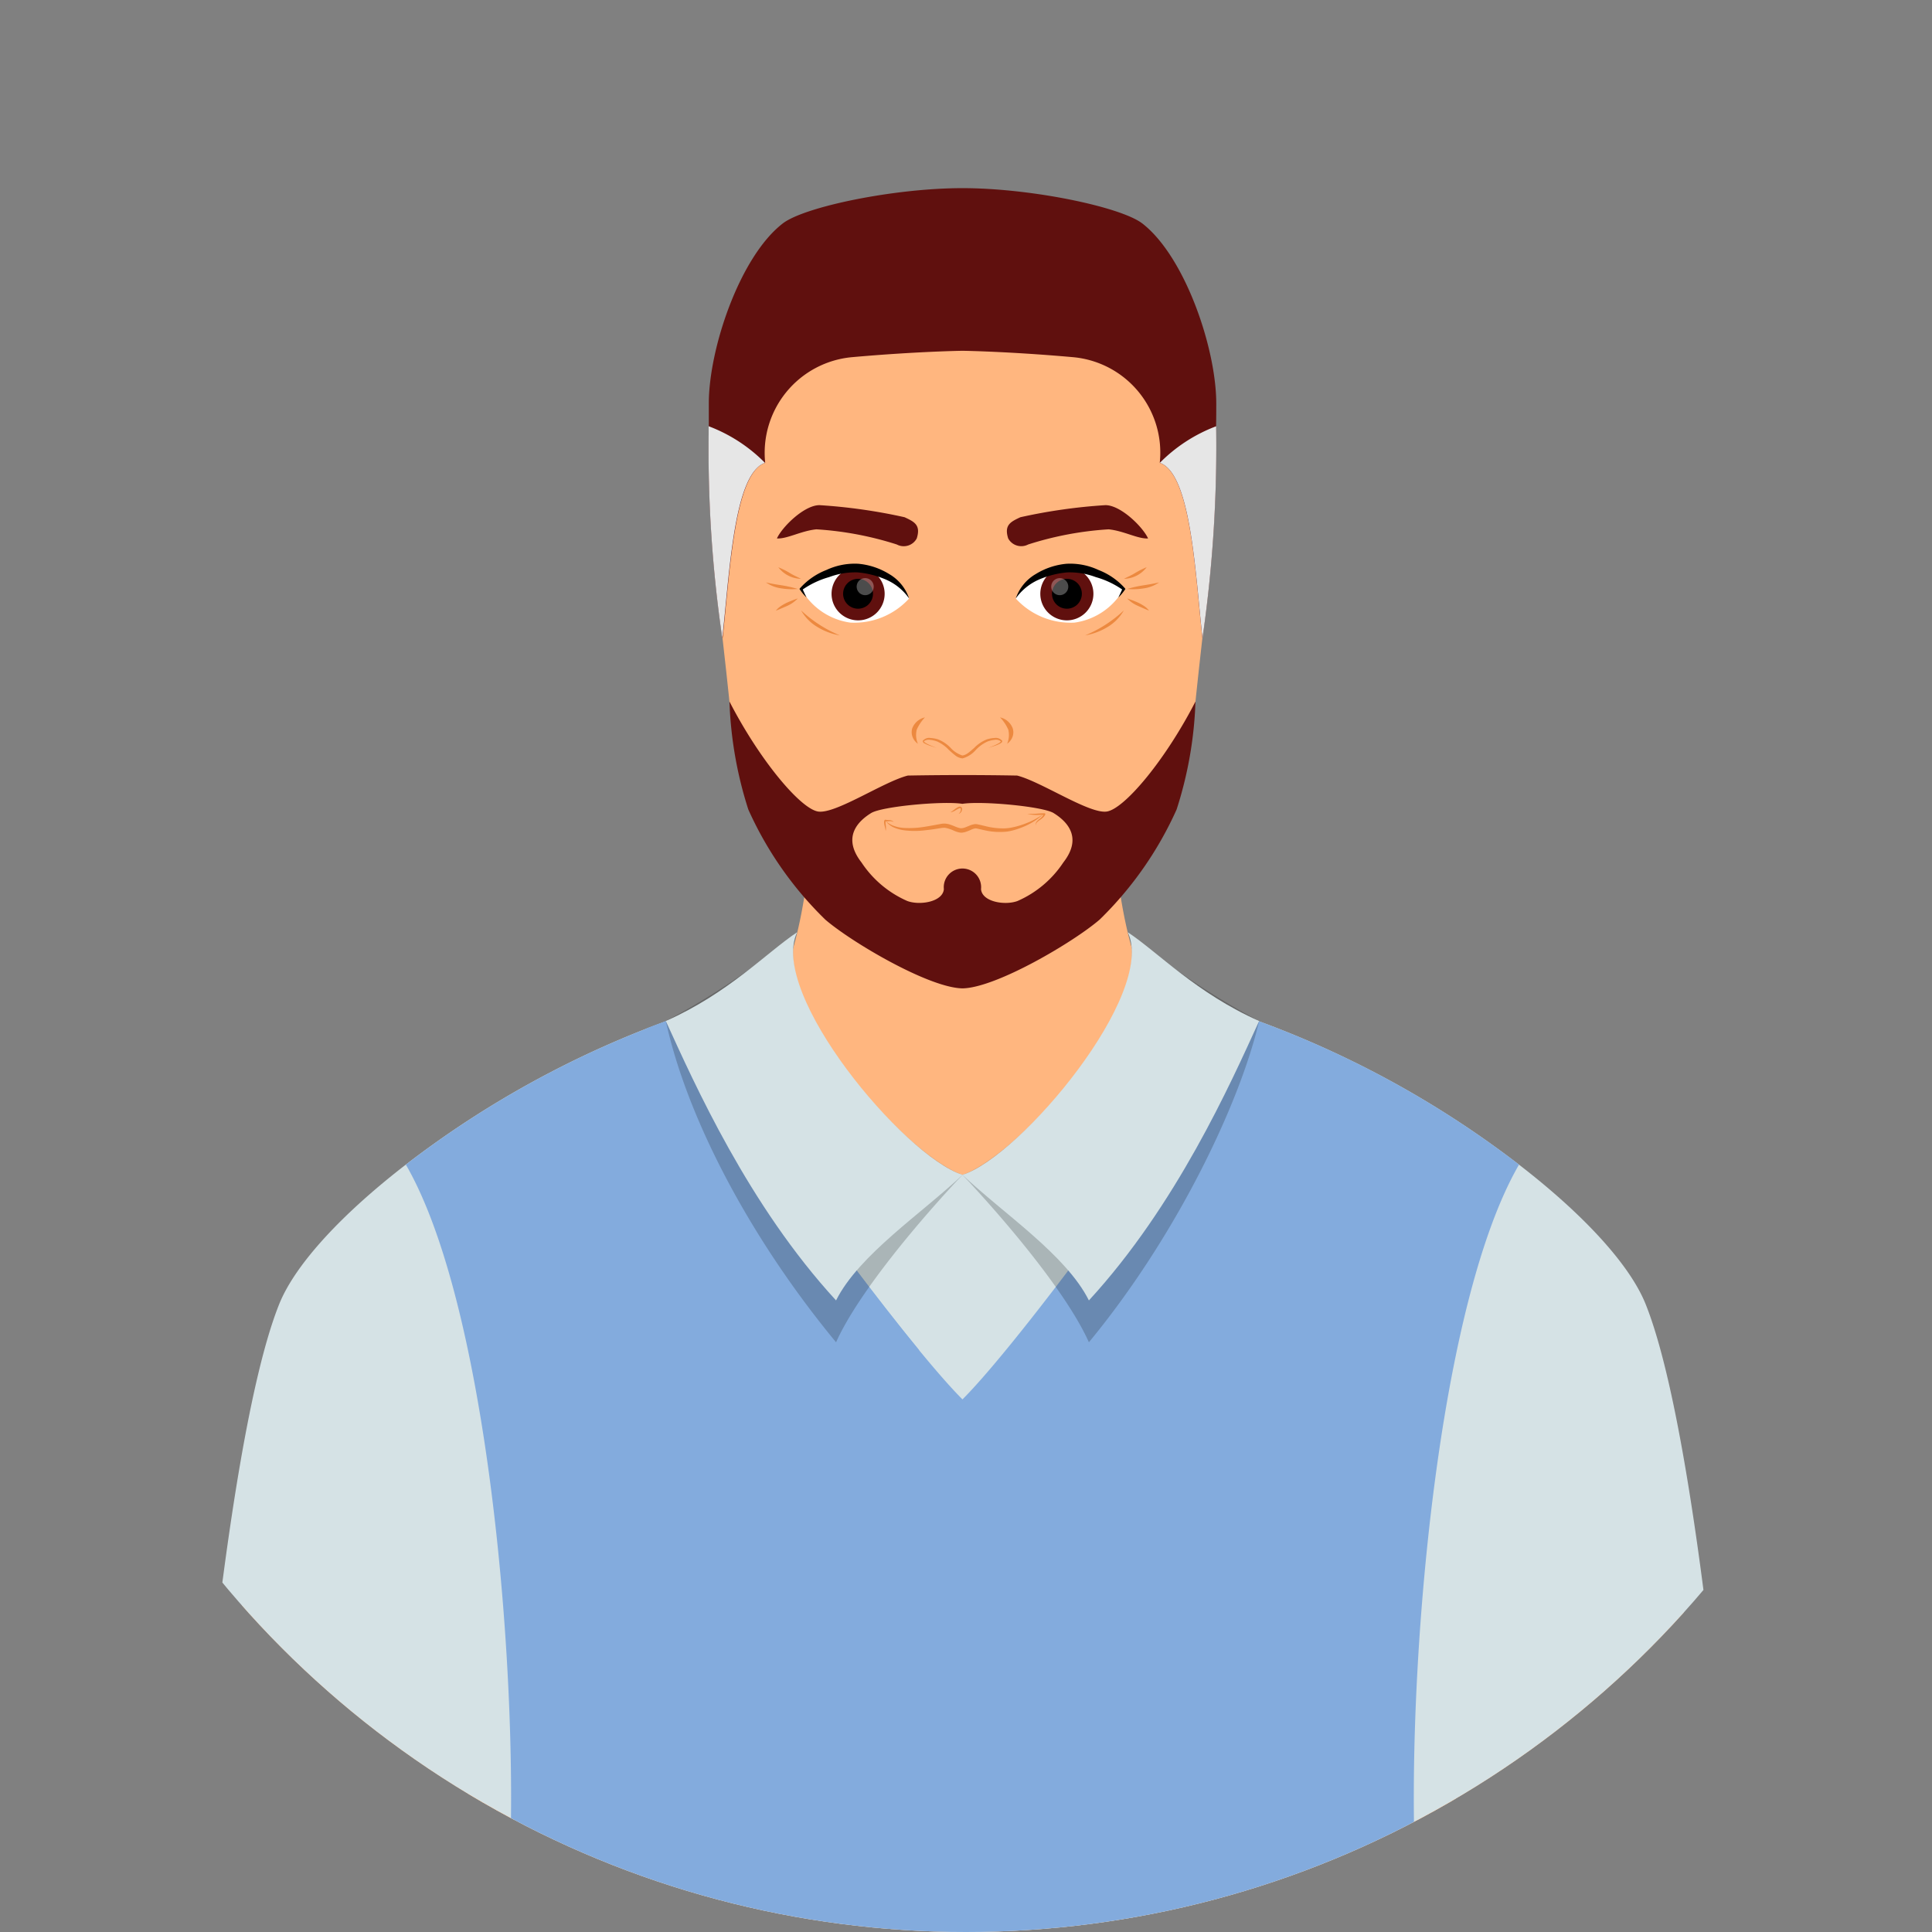 <svg xmlns="http://www.w3.org/2000/svg" xmlns:xlink="http://www.w3.org/1999/xlink" width="131" height="131" viewBox="0 0 131 131">
  <rect x="0" y="0" width="131" height="131" fill="#808080" stroke="none"/>
  <defs>
    <clipPath id="clip-path">
      <circle id="Ellipse_1" data-name="Ellipse 1" cx="65.5" cy="65.5" r="65.5" transform="translate(-1807 7798)" fill="none" stroke="#707070" stroke-width="1"/>
    </clipPath>
  </defs>
  <g id="Mask_Group_1" data-name="Mask Group 1" transform="translate(1807 -7798)" clip-path="url(#clip-path)">
    <g id="Group_13" data-name="Group 13" transform="translate(-1798.646 7810.75)">
      <path id="Path_1" data-name="Path 1" d="M475.5,396.509c-2.063,1.651-26.422-3.5-29.3-8.856s-2.016-14.628-1.2-20.409a76.784,76.784,0,0,0,0-21.832c-1.229-8.247-4.528-37.5-3.706-42.448s2.065-14.842,0-23.906-.414-26.787-3.79-34.209-4.033-32.96-4.033-32.96H427.7s-.661,25.549-4.049,32.96c-3.372,7.421-1.723,25.145-3.786,34.209s-.826,18.962,0,23.906-2.467,34.2-3.708,42.448a76.859,76.859,0,0,0,0,21.832c.826,5.78,1.7,15.048-1.193,20.409s-27.245,10.507-29.3,8.856,1.747-7.476,5.038-11.18,10.622-11.478,11.025-17.249c.426-5.78-7-39.153-8.236-44.1s1.651-37.5,2.063-42.448-.824-15.256-.824-20.613-1.238-53.977,1.651-67.169,6.173-35.437,6.173-43.272-5.356-40.381-5.77-47.39S393.49,70.946,391.837,66C400.5,57.352,415.331,52.808,417.4,52c1.085-.446,1.949-3.429,2.457-6.565a29.7,29.7,0,0,0,.424-7.04h20.6a29.392,29.392,0,0,0,.424,7.04c.506,3.136,1.374,6.12,2.467,6.565,2.055.813,16.9,5.356,25.549,14.006-1.653,4.944-4.532,30.079-4.946,37.09s-5.768,39.565-5.768,47.39,3.293,30.079,6.183,43.272,1.651,61.82,1.651,67.169-1.238,15.669-.826,20.613,3.293,37.5,2.055,42.448-8.65,38.317-8.236,44.1,7.731,13.543,11.025,17.249S477.564,394.868,475.5,396.509Z" transform="translate(-373.672 2.612)" fill="#ffb67f"/>
      <path id="Path_2" data-name="Path 2" d="M432.274,52.458c9.064,8.035,9.682,22.668,11.331,40.387a291.543,291.543,0,0,0,4.738,33.172c.826,3.708-2.263,45.331-2.881,49.659s2.777,19.755,1.03,28.022c-1.5,7.091-3.433,9.478-6.181,10.717s-8.037,0-6.181-2.063,3.953-10.919,3.727-15.657-1.876-4.744-2.7-2.063-1.645,5.977-1.236,8.037-3.5.206-3.089-5.358,1.237-11.539,2.883-14.63,1.647-5.566.616-10.717-3.788-30.32-3.345-34.854-1.6-14.185-2.834-16.862-3.5-18.136-4.33-26.994S423.623,52.666,432.274,52.458Z" transform="translate(-336.628 16.155)" fill="#ffb67f"/>
      <path id="Path_3" data-name="Path 3" d="M396.473,52.458c-9.066,8.035-9.682,22.668-11.329,40.387a290.169,290.169,0,0,1-4.742,33.172c-.822,3.708,2.265,45.331,2.885,49.659s-2.775,19.755-1.03,28.022c1.5,7.091,3.433,9.478,6.183,10.717s8.033,0,6.181-2.063-3.955-10.919-3.729-15.657,1.876-4.744,2.7-2.063,1.649,5.977,1.238,8.037,3.5.206,3.089-5.358-1.237-11.539-2.885-14.63-1.647-5.566-.616-10.717,3.788-30.32,3.346-34.854,1.6-14.185,2.832-16.862,3.5-18.136,4.328-26.994S405.128,52.666,396.473,52.458Z" transform="translate(-378.308 16.155)" fill="#ffb67f"/>
      <path id="Path_4" data-name="Path 4" d="M489.021,114.658c-.192-5.678-2.567-38.379-6.522-48.258-1.091-2.726-4.293-6.153-8.589-9.466a66.522,66.522,0,0,0-18.766-10.128,36.633,36.633,0,0,0-5.78-1.484c-1.4,5.233-6.09,10.5-13.19,12.3a18.088,18.088,0,0,1-13.2-12.3,36.776,36.776,0,0,0-5.778,1.484,66.586,66.586,0,0,0-18.768,10.128c-4.293,3.313-7.494,6.74-8.587,9.466-3.953,9.878-6.328,42.58-6.524,48.258s-4.055,20.9-4.055,27.612,3.992,39.484,4.055,44.13c3.941,3.869,11.168,3.1,12.974,0,.775-4.9,2.84-39.227,3.871-44.387s3.686-25.6,4.224-29.553c.257,6.43,1.4,14.793,1.759,20.52,1.284,20.452-1.808,30.6-4.463,46.442a1.368,1.368,0,0,0,.2.09c4.595,2.024,24.766,3.272,34.285,3.272s29.686-1.248,34.279-3.272a1.3,1.3,0,0,0,.206-.09c-2.658-15.841-5.751-25.991-4.463-46.442.359-5.727,1.5-14.09,1.759-20.52.538,3.953,3.191,24.391,4.222,29.553s3.1,39.482,3.872,44.387c1.806,3.1,9.031,3.869,12.972,0,.065-4.646,4.059-37.42,4.059-44.13S489.208,120.336,489.021,114.658Z" transform="translate(-379.267 9.285)" fill="#d5e2e5"/>
      <g id="Group_1" data-name="Group 1" transform="translate(68.731 370.076)">
        <path id="Path_5" data-name="Path 5" d="M455.99,230.395c-.881,1.878-4.991,2.948-8.7,3.666s-12.222,0-15.215-2.361c-2.977-2.361-6.267-5.239-8.628-5.443s-7-2.259-8.438-3.8c-.1-1.235-1.629-8.406.616-11.005,1.348,2.434,3.916,2.979,4.636,2.157s2.261-4.622,3.388-5.751a8.942,8.942,0,0,1,6.167-1.745c1.847.306,3.592,1.949,4.636,3.8a53.254,53.254,0,0,0,8.422,9.666c2.567,2.055,11.721,9.553,12.75,10.375A1.707,1.707,0,0,1,455.99,230.395Z" transform="translate(-414.169 -206.051)" fill="#404040"/>
        <path id="Path_6" data-name="Path 6" d="M456.249,226.939c-.512,1.659-4.418,3.92-8.23,4.328s-12.752-.612-14.8-1.847-8.012-5.971-9.557-6.075-8.024-1.849-8.832-3.083c-.793-1.231-.734-4.618.294-5.853,1.437,1.543,6.075,3.6,8.438,3.8s5.651,3.082,8.628,5.443c2.993,2.361,11.517,3.081,15.215,2.361s7.822-1.788,8.7-3.666A6.6,6.6,0,0,1,456.249,226.939Z" transform="translate(-414.285 -198.005)" fill="#2e2e2e"/>
      </g>
      <path id="Path_7" data-name="Path 7" d="M424.245,45.43c-3.5,3.478-8.018,5.533-10.722,5.533S406.3,48.908,402.8,45.43a29.708,29.708,0,0,0,.424-7.04h20.6A29.391,29.391,0,0,0,424.245,45.43Z" transform="translate(-356.615 2.612)" opacity="0.2"/>
      <path id="Path_8" data-name="Path 8" d="M432.33,27.209c-2.881-4.944-11.233-8.236-15.657-8.236s-12.779,3.292-15.663,8.236-.828,16.071,0,25.139,10.962,15.241,15.663,15.241,14.832-6.173,15.657-15.241S435.214,32.155,432.33,27.209Z" transform="translate(-359.764 -16.082)" fill="#ffb67f"/>
      <g id="Group_2" data-name="Group 2" transform="translate(2.784 370.076)">
        <path id="Path_9" data-name="Path 9" d="M380.931,230.395c.877,1.878,4.987,2.948,8.7,3.666s12.224,0,15.219-2.361c2.977-2.361,6.265-5.239,8.626-5.443s7-2.259,8.438-3.8c.1-1.235,1.629-8.406-.618-11.005-1.346,2.434-3.916,2.979-4.636,2.157s-2.259-4.622-3.386-5.751a8.942,8.942,0,0,0-6.167-1.745c-1.849.306-3.594,1.949-4.636,3.8a53.236,53.236,0,0,1-8.42,9.666c-2.569,2.055-11.725,9.553-12.752,10.375A1.585,1.585,0,0,0,380.931,230.395Z" transform="translate(-380.449 -206.051)" fill="#404040"/>
        <path id="Path_10" data-name="Path 10" d="M381.02,226.939c.512,1.659,4.416,3.92,8.23,4.328,3.8.412,12.752-.612,14.8-1.847s8.012-5.971,9.553-6.075,8.026-1.849,8.834-3.083c.791-1.231.732-4.618-.294-5.853-1.439,1.543-6.075,3.6-8.438,3.8s-5.649,3.082-8.626,5.443c-3,2.361-11.519,3.081-15.219,2.361s-7.82-1.788-8.7-3.666A6.594,6.594,0,0,0,381.02,226.939Z" transform="translate(-380.685 -198.005)" fill="#2e2e2e"/>
      </g>
      <path id="Path_11" data-name="Path 11" d="M464.05,207.848c1.8-16.257,1.586-82.044-2.294-94.2-12.734.108-56.23.108-68.967,0-3.878,12.159-4.1,77.946-2.294,94.2,1.083,9.751-2.836,36.644-1.806,45.418s3.352,43.1,3.352,49.292c4.13,2.322,17.829,5.927,23.765-.524-1.03-9.806,2.561-65.54,2.561-74.315s2.063-47.483,4.385-54.966,1.635-33.315,1.635-33.315h5.772s-.691,25.832,1.631,33.315,4.389,46.191,4.389,54.966,3.59,64.509,2.557,74.315c5.935,6.451,19.635,2.846,23.765.524,0-6.194,2.322-40.515,3.352-49.292S462.962,217.6,464.05,207.848Z" transform="translate(-370.364 75.061)" fill="#7f3323"/>
      <path id="Path_12" data-name="Path 12" d="M428.432,127.8c.022-1.292.041-2.065.041-2.065h-8.913s.689,25.832-1.631,33.315-4.391,46.193-4.391,54.966-2.055,62.9-5.152,72.258c-2.253,6.815-12.326,5.878-18.079,3.9,0,.279.006.53.006.744,4.13,2.322,17.829,5.927,23.765-.524-1.03-9.806,2.561-65.54,2.561-74.315s2.063-47.483,4.385-54.966S422.66,127.8,422.66,127.8Z" transform="translate(-368.637 86.7)" fill="#6d2719"/>
      <path id="Path_13" data-name="Path 13" d="M439.255,207.848c1.8-16.257,1.586-82.044-2.294-94.2l-2.569.018c3.366,16.208,3.486,76.635,1.765,92.121-1.082,9.751,2.84,36.646,1.808,45.42s-2.34,43.145-5.464,48.491c-2,3.429-11.531,5.59-18.23,2.663,6.09,5.994,19.382,2.481,23.437.2,0-6.194,2.322-40.515,3.352-49.292S438.167,217.6,439.255,207.848Z" transform="translate(-345.569 75.061)" fill="#6d2719"/>
      <path id="Path_14" data-name="Path 14" d="M458.271,134.338c-.434-13.814.811-19.708.283-22.607-2.528-6.214-1.186-43.19,5.955-55.526a66.522,66.522,0,0,0-18.766-10.128c-1.517,3.572-14.452,21.523-18.97,26.046C422.249,67.6,409.317,49.65,407.8,46.078a66.586,66.586,0,0,0-18.768,10.128c7.144,12.336,8.485,49.312,5.957,55.526-.526,2.9.718,8.793.285,22.607-.485,15.048-.913,27.9-1.853,37.469a31.889,31.889,0,0,1-1.136,6.887,1.364,1.364,0,0,0,.2.09c7.311,3.533,34.285,3.272,34.285,3.272s26.97.261,34.279-3.272a1.3,1.3,0,0,0,.206-.09,31.547,31.547,0,0,1-1.134-6.887C459.182,162.239,458.756,149.387,458.271,134.338Z" transform="translate(-369.866 10.013)" fill="#83abdd"/>
      <g id="Group_3" data-name="Group 3" transform="translate(22.418 56.091)">
        <path id="Path_15" data-name="Path 15" d="M414.639,70.059c.349-.349.748-.783,1.189-1.278-5.651-6.874-14.775-19.737-16.032-22.7-.815.271-1.633.567-2.451.883C401.351,53.322,410.888,66.308,414.639,70.059Z" transform="translate(-384.281 -46.078)" fill="#83abdd"/>
        <path id="Path_16" data-name="Path 16" d="M456.676,102.135c-.434-13.814.811-19.708.283-22.607-5.415,19.146-1.759,56.994-5.415,61.983-4.6,6.283-30.5,6.279-30.5,6.279s-19.894.188-30.138-2a6.6,6.6,0,0,1-.22.7,1.363,1.363,0,0,0,.2.09c7.311,3.533,34.285,3.272,34.285,3.272s26.97.261,34.279-3.272a1.3,1.3,0,0,0,.206-.09,31.546,31.546,0,0,1-1.134-6.887C457.587,130.035,457.161,117.183,456.676,102.135Z" transform="translate(-390.689 -13.874)" fill="#578cc3"/>
      </g>
      <path id="Path_17" data-name="Path 17" d="M408.261,59.662c2.713,2.873,7.027,7.906,8.571,11.352,5.935-7.186,10.228-16.169,11.543-21.784a50.669,50.669,0,0,1-8.909-6.022C421.447,47.824,412.257,58.221,408.261,59.662Z" transform="translate(-351.353 7.25)" opacity="0.2"/>
      <path id="Path_18" data-name="Path 18" d="M418.128,59.662c-2.714,2.873-7.027,7.906-8.573,11.352-5.935-7.186-10.136-15.321-11.543-21.784a50.409,50.409,0,0,0,8.907-6.022C404.94,47.824,414.13,58.221,418.128,59.662Z" transform="translate(-361.22 7.25)" opacity="0.2"/>
      <path id="Path_19" data-name="Path 19" d="M408.262,59.662c2.713,2.579,7.025,5.419,8.569,8.514,5.935-6.452,9.59-14.669,11.543-18.946-4.239-1.878-6.864-4.667-8.909-6.022C421.446,47.351,412.258,58.37,408.262,59.662Z" transform="translate(-351.352 7.25)" fill="#d5e2e5"/>
      <path id="Path_20" data-name="Path 20" d="M418.128,59.662c-2.714,2.579-7.027,5.419-8.573,8.514-5.935-6.452-9.59-14.669-11.543-18.946,4.241-1.878,6.866-4.667,8.907-6.022C404.94,47.351,414.13,58.37,418.128,59.662Z" transform="translate(-361.22 7.25)" fill="#d5e2e5"/>
      <path id="Path_21" data-name="Path 21" d="M433.91,32.107c0,.475,0,.989-.012,1.547a90.75,90.75,0,0,1-.928,14.369c-.495-4.51-.787-11.156-2.891-11.89a6.5,6.5,0,0,0-5.872-7.164c-4.42-.393-7.5-.434-7.5-.434s-3.091.041-7.507.434a6.515,6.515,0,0,0-5.875,7.164h-.01a1.442,1.442,0,0,0-.536.351c-1.611,1.609-1.888,7.453-2.342,11.539a.032.032,0,0,0-.012-.029l-.031-.153a88.2,88.2,0,0,1-.9-13.639c0-.184,0-.371.008-.548V32.107c0-3.717,2.1-9.949,5.007-12.2,1.454-1.136,7.549-2.4,12.194-2.4s10.732,1.268,12.2,2.4C431.8,22.158,433.91,28.389,433.91,32.107Z" transform="translate(-359.795 -17.5)" fill="#60100e"/>
      <g id="Group_5" data-name="Group 5" transform="translate(53.462 35.893)">
        <path id="Path_22" data-name="Path 22" d="M407.825,37.171l-.493-.163a2.261,2.261,0,0,1-.239-.1c-.071-.051-.177-.049-.206-.206a.54.54,0,0,1,.512-.206,2.207,2.207,0,0,1,.52.092,2.415,2.415,0,0,1,.869.587,1.832,1.832,0,0,0,.787.508c.292-.026.548-.3.8-.508a2.44,2.44,0,0,1,.871-.587,2.171,2.171,0,0,1,.52-.092.566.566,0,0,1,.512.194c.006.116-.059.116-.09.153a.859.859,0,0,1-.118.065,2.261,2.261,0,0,1-.239.1l-.489.163.471-.2c.075-.035.153-.073.228-.116a.682.682,0,0,0,.151-.12.512.512,0,0,0-.42-.112,2.011,2.011,0,0,0-.485.112,2.488,2.488,0,0,0-.8.575,1.857,1.857,0,0,1-.9.571.92.92,0,0,1-.528-.232c-.141-.108-.269-.224-.394-.34a2.556,2.556,0,0,0-.8-.575,2.018,2.018,0,0,0-.485-.112.54.54,0,0,0-.414.1c-.01.02.086.094.149.13a2.44,2.44,0,0,0,.226.116Z" transform="translate(-406.139 -35.101)" fill="#ec8940"/>
        <g id="Group_4" data-name="Group 4">
          <path id="Path_23" data-name="Path 23" d="M409.56,35.787a1.186,1.186,0,0,1,.854.734.875.875,0,0,1-.02.608,1,1,0,0,1-.355.446,1.555,1.555,0,0,0,.077-.956A2.927,2.927,0,0,0,409.56,35.787Z" transform="translate(-403.565 -35.787)" fill="#ec8940"/>
          <path id="Path_24" data-name="Path 24" d="M407.405,35.787a2.971,2.971,0,0,0-.555.832,1.515,1.515,0,0,0,.079.956,1,1,0,0,1-.357-.446.9.9,0,0,1-.024-.608A1.2,1.2,0,0,1,407.405,35.787Z" transform="translate(-406.506 -35.787)" fill="#ec8940"/>
        </g>
      </g>
      <g id="Group_6" data-name="Group 6" transform="translate(51.592 41.94)">
        <path id="Path_25" data-name="Path 25" d="M405.593,39.566a1.492,1.492,0,0,0,.585.369,2.361,2.361,0,0,0,.675.137A6.284,6.284,0,0,0,408.235,40c.234-.035.463-.077.693-.12l.349-.063.175-.031.049-.006.047,0a.684.684,0,0,1,.11,0,1.368,1.368,0,0,1,.381.086c.118.039.226.086.336.13a1.576,1.576,0,0,0,.3.094.644.644,0,0,0,.283-.035c.1-.031.2-.077.312-.122a1.51,1.51,0,0,1,.379-.116.653.653,0,0,1,.218.016c.061.012.122.027.179.037l.342.082a4.841,4.841,0,0,0,1.358.149c.116-.01.23-.022.341-.041s.224-.045.336-.071a5.834,5.834,0,0,0,.667-.21,5.3,5.3,0,0,0,1.233-.652,4.524,4.524,0,0,1-1.176.789,5.917,5.917,0,0,1-.671.259c-.114.035-.232.069-.347.094a2.83,2.83,0,0,1-.361.061,4.671,4.671,0,0,1-1.443-.1c-.118-.024-.232-.053-.343-.077-.059-.014-.116-.029-.169-.037a.393.393,0,0,0-.131-.01,1.248,1.248,0,0,0-.294.1,3.012,3.012,0,0,1-.345.137,1.264,1.264,0,0,1-.192.043l-.049.008h-.061a.672.672,0,0,1-.11-.01,1.828,1.828,0,0,1-.367-.116,2.544,2.544,0,0,0-.628-.206,1.687,1.687,0,0,0-.318.029l-.347.053c-.234.039-.469.067-.707.092a5.708,5.708,0,0,1-1.429-.008,2.687,2.687,0,0,1-.693-.2A1.493,1.493,0,0,1,405.593,39.566Z" transform="translate(-405.514 -38.625)" fill="#ec8940"/>
        <path id="Path_26" data-name="Path 26" d="M407.842,39.263a2.637,2.637,0,0,0,.265-.19,1.237,1.237,0,0,1,.285-.181.24.24,0,0,1,.1-.024.126.126,0,0,1,.061.018l.008,0,.018.012.02.022a.213.213,0,0,1,.025.2.332.332,0,0,1-.228.245.391.391,0,0,0,.153-.261.158.158,0,0,0-.022-.12l-.008-.008,0,0-.008,0a.107.107,0,0,0-.018,0,.18.18,0,0,0-.063.018,2.2,2.2,0,0,0-.279.153A.944.944,0,0,1,407.842,39.263Z" transform="translate(-403.348 -38.868)" fill="#ec8940"/>
        <path id="Path_27" data-name="Path 27" d="M410.5,39.14c.1,0,.194,0,.293,0s.194-.006.292-.01a5.808,5.808,0,0,1,.591-.029h0a.05.05,0,0,1,.045.053v.014a.656.656,0,0,1-.161.226,1.637,1.637,0,0,1-.208.161,1.056,1.056,0,0,0-.192.155.248.248,0,0,0-.075.224.281.281,0,0,1,.035-.253,1.054,1.054,0,0,1,.188-.186.967.967,0,0,0,.318-.359l.045.065c-.19,0-.389.014-.587.01-.1,0-.2-.008-.3-.02A2.532,2.532,0,0,1,410.5,39.14Z" transform="translate(-400.787 -38.645)" fill="#ec8940"/>
        <path id="Path_28" data-name="Path 28" d="M406.207,39.482a.62.62,0,0,0-.137-.053.555.555,0,0,0-.139-.008c-.049,0-.1.01-.153.01a.7.7,0,0,1-.157-.012l.051-.024a.3.3,0,0,0-.02.147c0,.059.012.118.018.179a1.1,1.1,0,0,1-.008.367,3.047,3.047,0,0,0-.073-.353,1.147,1.147,0,0,1-.031-.183.322.322,0,0,1,.029-.208.056.056,0,0,1,.053-.022,1.928,1.928,0,0,0,.291.026.417.417,0,0,1,.153.037A.408.408,0,0,1,406.207,39.482Z" transform="translate(-405.553 -38.43)" fill="#ec8940"/>
      </g>
      <path id="Path_29" data-name="Path 29" d="M431.818,35.239c-2.061,4.01-4.832,7.288-6.018,7.46s-4.434-2.024-6.075-2.44a205.848,205.848,0,0,0-7.413,0c-1.643.416-4.889,2.614-6.075,2.44s-3.953-3.45-6.018-7.46a26.849,26.849,0,0,0,1.278,7.319,24.261,24.261,0,0,0,5.213,7.462c1.749,1.515,7.017,4.632,9.311,4.669,2.289-.037,7.555-3.154,9.305-4.669a24.294,24.294,0,0,0,5.213-7.462A26.624,26.624,0,0,0,431.818,35.239Zm-8.96,10.911a7.159,7.159,0,0,1-3.1,2.612c-.838.318-2.406.073-2.481-.8a1.267,1.267,0,1,0-2.52,0c-.078.871-1.645,1.117-2.485.8a7.167,7.167,0,0,1-3.1-2.612c-1.411-1.812-.079-2.891.65-3.346s4.893-.836,6.192-.628c1.3-.208,5.462.175,6.187.628S424.271,44.338,422.858,46.15Z" transform="translate(-359.112 -0.422)" fill="#60100e"/>
      <g id="Group_7" data-name="Group 7" transform="translate(60.525 25.46)">
        <path id="Path_30" data-name="Path 30" d="M410.1,32.7c.793-1.68,2.97-2.077,3.759-2.077a6.217,6.217,0,0,1,3.56,1.433,4.546,4.546,0,0,1-3.339,2.279A5.037,5.037,0,0,1,410.1,32.7Z" transform="translate(-410.104 -30.328)" fill="#fff"/>
        <path id="Path_31" data-name="Path 31" d="M414.548,32.4a1.8,1.8,0,1,1-1.8-1.8A1.8,1.8,0,0,1,414.548,32.4Z" transform="translate(-409.288 -30.347)" fill="#60100e"/>
        <path id="Path_32" data-name="Path 32" d="M413.379,32.017A1.013,1.013,0,1,1,412.364,31,1.016,1.016,0,0,1,413.379,32.017Z" transform="translate(-408.902 -29.963)"/>
        <path id="Path_33" data-name="Path 33" d="M412.483,31.553a.578.578,0,1,1-.577-.577A.58.58,0,0,1,412.483,31.553Z" transform="translate(-408.927 -29.986)" fill="#fff" opacity="0.3"/>
        <path id="Path_34" data-name="Path 34" d="M410.1,32.84a3.036,3.036,0,0,1,1.358-1.657,4.78,4.78,0,0,1,2.079-.695,4.528,4.528,0,0,1,2.169.42,4.63,4.63,0,0,1,1.782,1.227l.047.059-.031.043a3.214,3.214,0,0,1-.448.536c.1-.206.2-.41.287-.618l.014.106a6.025,6.025,0,0,0-1.831-.869,5.069,5.069,0,0,0-1.935-.32,6.263,6.263,0,0,0-1.929.491A3.773,3.773,0,0,0,410.1,32.84Z" transform="translate(-410.104 -30.471)"/>
      </g>
      <g id="Group_8" data-name="Group 8" transform="translate(45.855 25.46)">
        <path id="Path_35" data-name="Path 35" d="M410.006,32.7c-.789-1.68-2.97-2.077-3.759-2.077a6.216,6.216,0,0,0-3.558,1.433,4.536,4.536,0,0,0,3.339,2.279A5.028,5.028,0,0,0,410.006,32.7Z" transform="translate(-402.573 -30.328)" fill="#fff"/>
        <path id="Path_36" data-name="Path 36" d="M403.738,32.4a1.8,1.8,0,1,0,1.8-1.8A1.8,1.8,0,0,0,403.738,32.4Z" transform="translate(-401.563 -30.347)" fill="#60100e"/>
        <path id="Path_37" data-name="Path 37" d="M404.137,32.017A1.013,1.013,0,1,0,405.15,31,1.016,1.016,0,0,0,404.137,32.017Z" transform="translate(-401.179 -29.963)"/>
        <path id="Path_38" data-name="Path 38" d="M404.606,31.553a.578.578,0,1,0,.575-.577A.575.575,0,0,0,404.606,31.553Z" transform="translate(-400.728 -29.986)" fill="#fff" opacity="0.3"/>
        <path id="Path_39" data-name="Path 39" d="M410.063,32.84a3.021,3.021,0,0,0-1.354-1.657,4.787,4.787,0,0,0-2.082-.695,4.533,4.533,0,0,0-2.169.42,4.652,4.652,0,0,0-1.78,1.227l-.047.059.031.043a3.2,3.2,0,0,0,.445.536c-.1-.206-.2-.41-.285-.618l-.012.106a5.971,5.971,0,0,1,1.829-.869,5.067,5.067,0,0,1,1.937-.32,6.214,6.214,0,0,1,1.924.491A3.731,3.731,0,0,1,410.063,32.84Z" transform="translate(-402.63 -30.471)"/>
      </g>
      <g id="Group_9" data-name="Group 9" transform="translate(44.324 21.502)">
        <path id="Path_40" data-name="Path 40" d="M409.884,30.712c-.294-.924.185-1.134.822-1.437a37.044,37.044,0,0,1,5.774-.82c1.034,0,2.53,1.47,2.889,2.257-.693.043-1.641-.514-2.675-.618a22.349,22.349,0,0,0-5.454,1.027A1.009,1.009,0,0,1,409.884,30.712Z" transform="translate(-394.201 -28.455)" fill="#60100e"/>
        <path id="Path_41" data-name="Path 41" d="M411.332,30.712c.294-.924-.181-1.134-.82-1.437a37.046,37.046,0,0,0-5.774-.82c-1.036,0-2.53,1.47-2.887,2.257.689.043,1.639-.514,2.673-.618a22.367,22.367,0,0,1,5.454,1.027A1,1,0,0,0,411.332,30.712Z" transform="translate(-401.85 -28.455)" fill="#60100e"/>
      </g>
      <g id="Group_12" data-name="Group 12" transform="translate(43.579 25.714)">
        <g id="Group_10" data-name="Group 10" transform="translate(21.643)">
          <path id="Path_42" data-name="Path 42" d="M412.5,33.785a8.758,8.758,0,0,0,2.624-1.694A3.1,3.1,0,0,1,414,33.229,4.3,4.3,0,0,1,412.5,33.785Z" transform="translate(-412.497 -29.167)" fill="#ec8940"/>
          <path id="Path_43" data-name="Path 43" d="M413.841,31.384c.267-.145.518-.243.762-.4a5.707,5.707,0,0,1,.775-.387A1.973,1.973,0,0,1,413.841,31.384Z" transform="translate(-411.203 -30.601)" fill="#ec8940"/>
          <path id="Path_44" data-name="Path 44" d="M413.95,31.57a8.477,8.477,0,0,1,1.085-.245c.361-.057.714-.112,1.08-.2a2.382,2.382,0,0,1-1.048.406A4.426,4.426,0,0,1,413.95,31.57Z" transform="translate(-411.098 -30.099)" fill="#ec8940"/>
          <path id="Path_45" data-name="Path 45" d="M413.95,31.678a7.418,7.418,0,0,1,.795.308,3.71,3.71,0,0,1,.373.218,1.4,1.4,0,0,1,.316.3c-.271-.108-.518-.218-.777-.332A2.24,2.24,0,0,1,413.95,31.678Z" transform="translate(-411.098 -29.564)" fill="#ec8940"/>
        </g>
        <g id="Group_11" data-name="Group 11">
          <path id="Path_46" data-name="Path 46" d="M405.31,33.785a4.282,4.282,0,0,1-1.5-.555,3.073,3.073,0,0,1-1.127-1.138A8.749,8.749,0,0,0,405.31,33.785Z" transform="translate(-400.297 -29.167)" fill="#ec8940"/>
          <path id="Path_47" data-name="Path 47" d="M403.437,31.384A1.986,1.986,0,0,1,401.9,30.6a5.51,5.51,0,0,1,.777.387C402.917,31.141,403.168,31.239,403.437,31.384Z" transform="translate(-401.06 -30.601)" fill="#ec8940"/>
          <path id="Path_48" data-name="Path 48" d="M403.633,31.57a4.441,4.441,0,0,1-1.119-.041,2.348,2.348,0,0,1-1.044-.406c.361.09.716.145,1.079.2A8.6,8.6,0,0,1,403.633,31.57Z" transform="translate(-401.47 -30.099)" fill="#ec8940"/>
          <path id="Path_49" data-name="Path 49" d="M403.3,31.678a2.262,2.262,0,0,1-.707.5c-.263.114-.506.224-.781.332a1.421,1.421,0,0,1,.32-.3,3.694,3.694,0,0,1,.373-.218A7.414,7.414,0,0,1,403.3,31.678Z" transform="translate(-401.139 -29.564)" fill="#ec8940"/>
        </g>
      </g>
      <path id="Path_50" data-name="Path 50" d="M418.9,25.73a90.746,90.746,0,0,1-.928,14.369c-.495-4.51-.787-11.156-2.891-11.89A10.659,10.659,0,0,1,418.9,25.73Z" transform="translate(-344.792 -9.577)" fill="#e6e6e6"/>
      <path id="Path_51" data-name="Path 51" d="M403.31,28.209a1.442,1.442,0,0,0-.536.351c-1.619,1.58-1.9,7.411-2.353,11.509l-.031-.153a88.2,88.2,0,0,1-.9-13.639V25.73h.008A10.664,10.664,0,0,1,403.31,28.209Z" transform="translate(-359.795 -9.577)" fill="#e6e6e6"/>
    </g>
  </g>
</svg>
